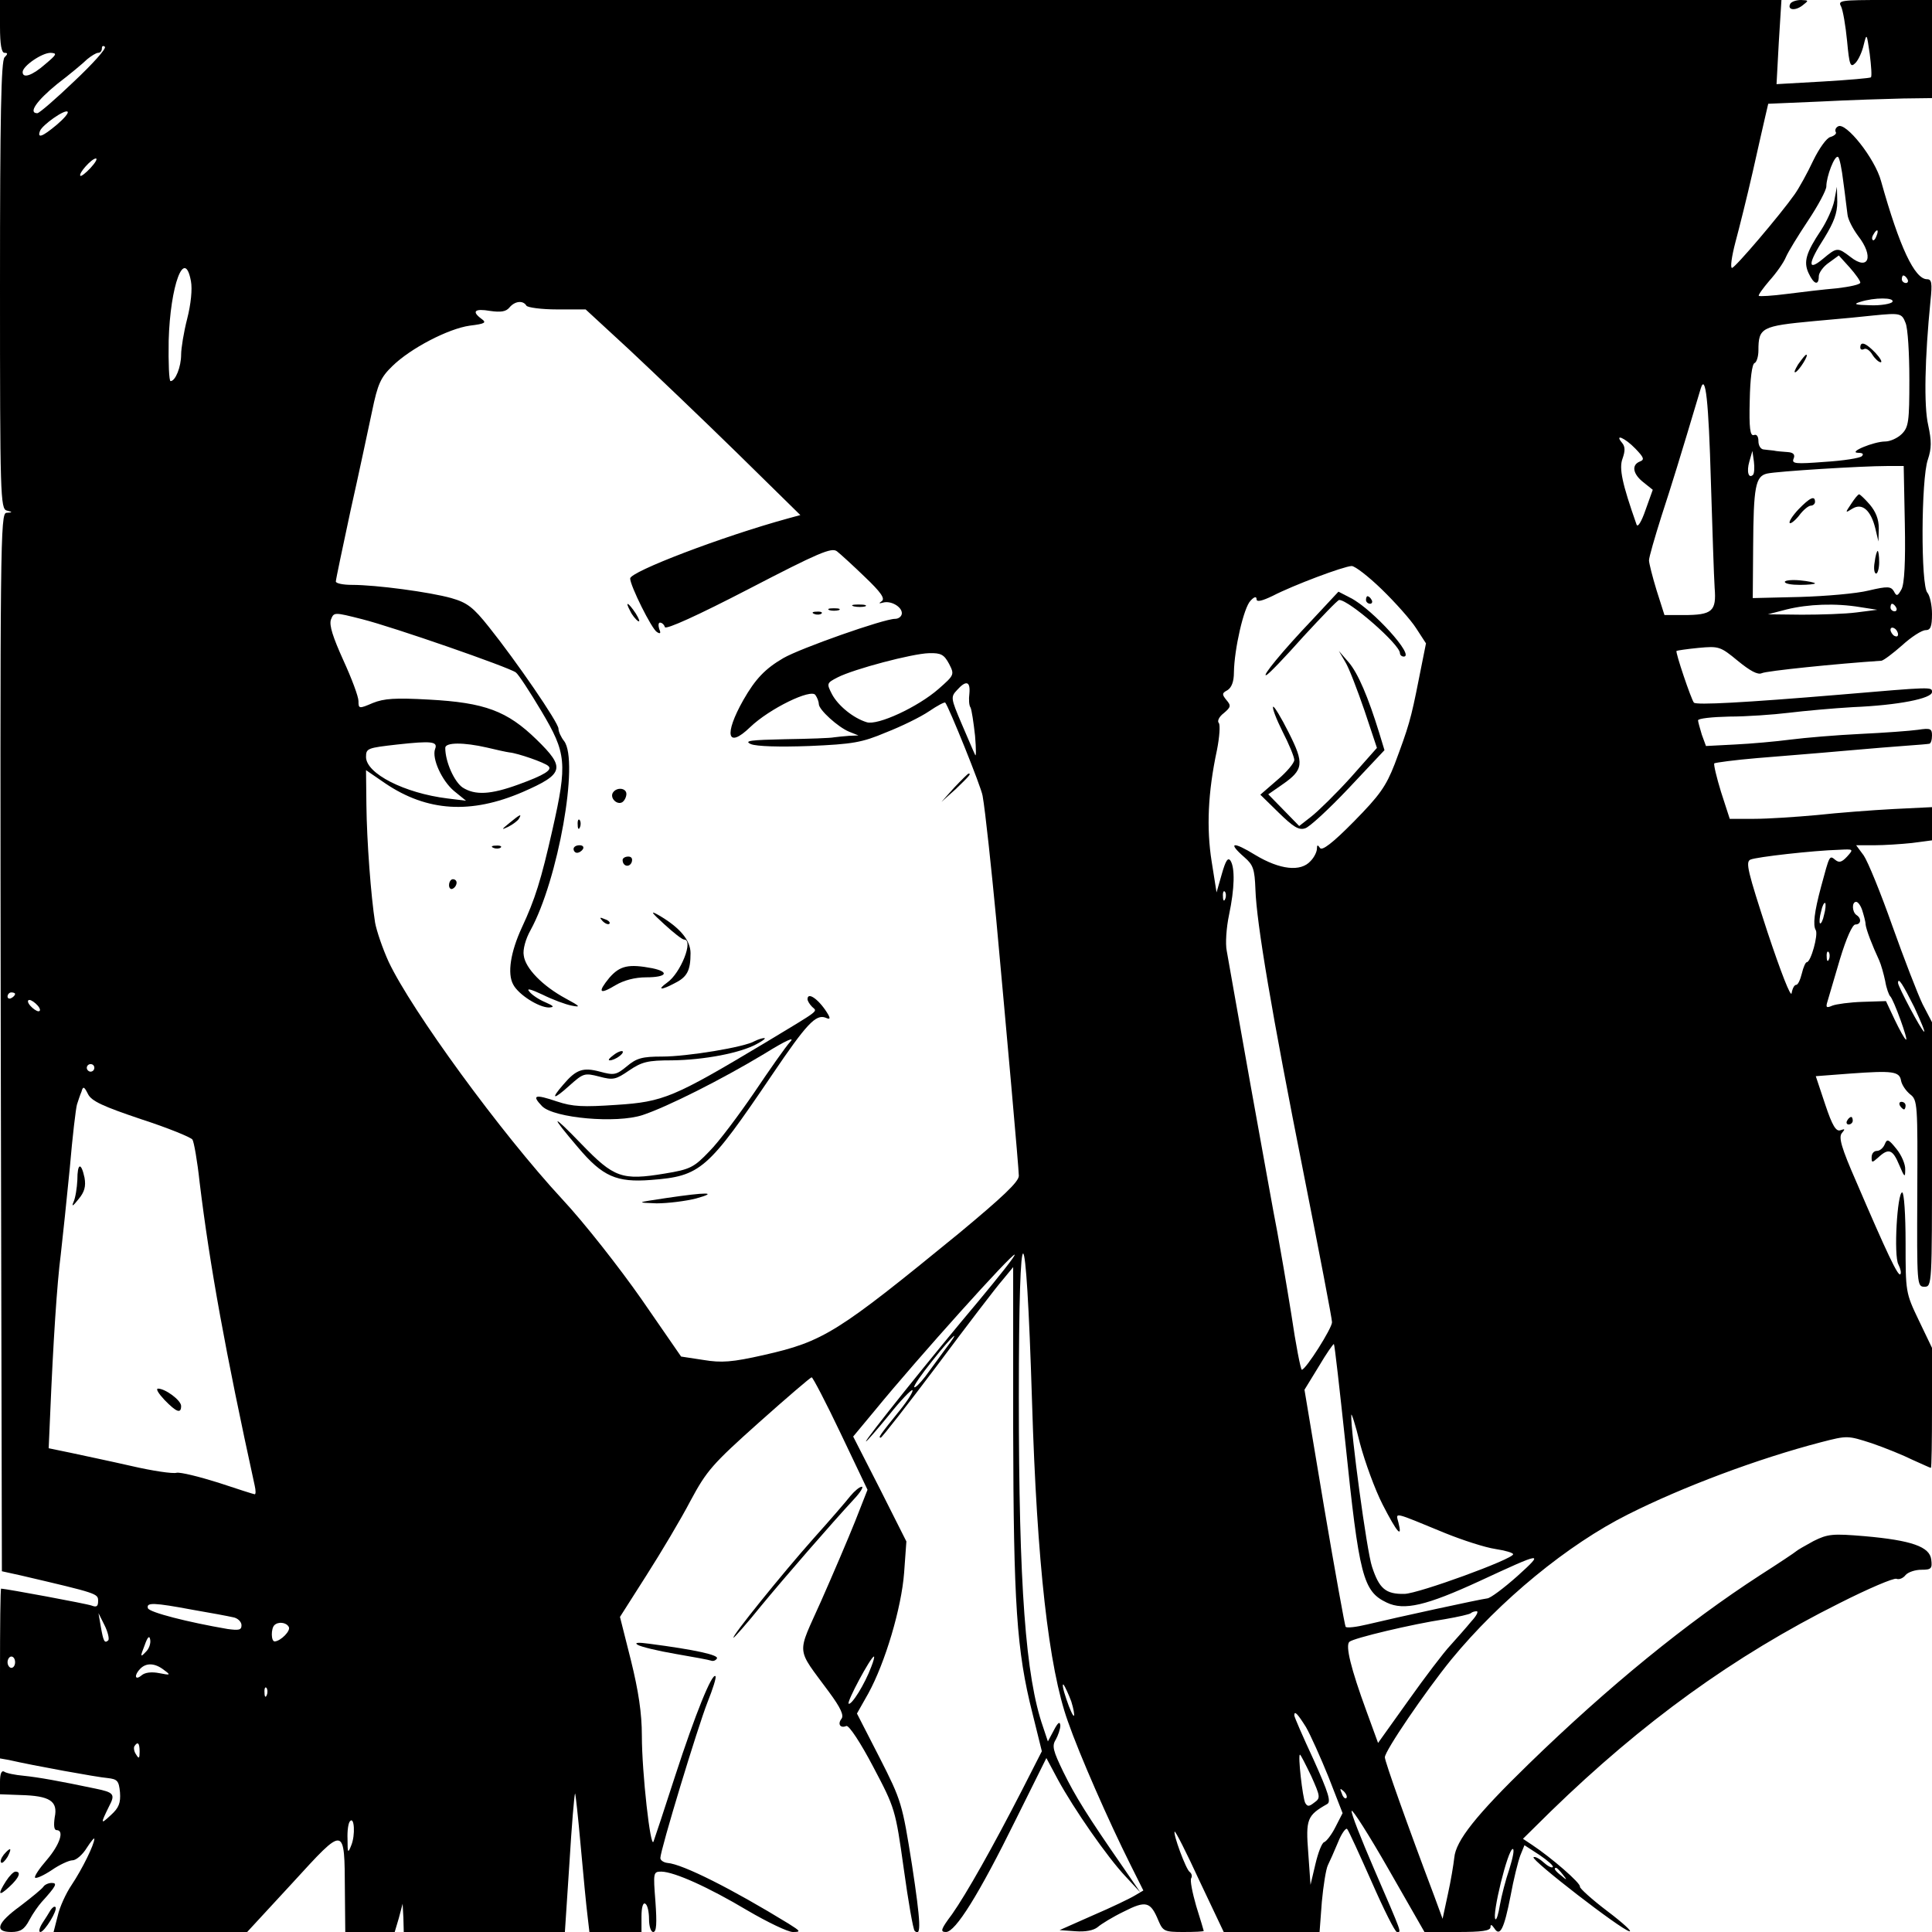 <?xml version="1.0" standalone="no"?>
<!DOCTYPE svg PUBLIC "-//W3C//DTD SVG 20010904//EN"
 "http://www.w3.org/TR/2001/REC-SVG-20010904/DTD/svg10.dtd">
<svg version="1.0" xmlns="http://www.w3.org/2000/svg"
 width="512pt" height="512pt" viewBox="0 0 512 512"
 preserveAspectRatio="xMidYMid meet">
<g transform="translate(0,512) scale(0.1,-0.1)"
fill="#000000" stroke="none">
<path d="M0 5050 c0 -48 4 -70 12 -70 9 0 9 -3 0 -12 -9 -9 -12 -157 -12 -604
0 -556 1 -593 18 -597 16 -4 16 -5 -1 -6 -16 -1 -17 -73 -15 -1403 l3 -1402
50 -11 c205 -48 205 -48 205 -68 0 -14 -4 -17 -17 -12 -13 5 -224 44 -240 45
-2 0 -3 -101 -3 -225 l0 -225 23 -4 c65 -15 236 -46 262 -48 26 -3 30 -7 33
-38 2 -28 -3 -41 -24 -60 -28 -26 -28 -24 -5 23 17 32 13 37 -36 47 -95 20
-151 30 -190 34 -23 2 -47 7 -52 11 -7 4 -11 -6 -11 -27 l0 -33 54 -2 c78 -2
100 -16 91 -59 -3 -21 -2 -34 5 -34 21 0 9 -38 -26 -79 -20 -23 -34 -44 -31
-47 3 -3 23 6 44 20 20 14 46 26 55 26 10 0 27 15 38 33 11 17 20 28 20 24 0
-15 -32 -80 -60 -122 -15 -22 -32 -59 -37 -82 l-11 -43 257 0 256 0 120 130
c140 153 138 154 139 -22 l1 -108 66 0 65 0 11 37 10 38 2 -37 1 -38 213 0
214 0 12 182 c6 100 13 183 15 185 1 2 8 -61 15 -140 7 -78 15 -161 18 -184
l5 -43 69 0 69 0 0 41 c0 24 4 38 10 34 6 -3 10 -22 10 -41 0 -19 5 -34 11
-34 9 0 10 23 6 80 -6 78 -6 80 16 80 35 -1 124 -41 228 -103 53 -31 107 -57
120 -57 22 0 21 2 -11 22 -150 92 -281 158 -321 161 -10 1 -19 7 -19 13 0 21
99 347 125 413 14 35 24 66 21 69 -9 9 -53 -99 -107 -265 -28 -87 -54 -165
-57 -173 -8 -23 -31 183 -31 280 0 60 -9 119 -29 200 l-29 115 70 110 c39 61
92 150 117 198 43 80 58 97 181 207 74 66 137 120 140 120 3 0 38 -67 77 -149
l71 -149 -33 -84 c-18 -45 -59 -141 -90 -211 -65 -146 -68 -120 21 -241 31
-42 40 -62 33 -71 -11 -14 -3 -26 13 -19 7 2 38 -45 71 -108 58 -110 59 -113
81 -270 12 -87 25 -162 29 -165 18 -18 16 23 -7 174 -26 164 -28 171 -86 285
l-60 117 30 53 c45 82 88 227 95 320 l6 83 -70 139 -71 139 59 71 c113 138
363 416 369 411 2 -3 -41 -57 -95 -122 -123 -146 -305 -373 -299 -373 2 0 30
32 61 70 31 39 59 68 62 66 3 -3 -12 -27 -33 -53 -55 -68 -58 -73 -51 -73 3 0
71 87 150 192 79 106 157 208 173 226 l28 34 0 -429 c1 -464 9 -587 51 -753
l25 -101 -52 -102 c-78 -152 -148 -276 -186 -330 -30 -40 -32 -47 -16 -47 25
0 87 99 185 298 l81 163 31 -58 c42 -77 130 -204 179 -256 l39 -42 -46 67
c-95 137 -126 187 -158 252 -27 56 -31 69 -20 86 6 11 12 28 12 37 -1 12 -6 9
-17 -12 l-16 -30 -13 39 c-46 132 -64 372 -64 873 0 513 19 507 35 -12 13
-427 44 -705 95 -847 31 -89 108 -264 166 -380 l34 -68 -22 -13 c-13 -8 -63
-32 -112 -53 l-88 -39 42 -3 c26 -2 48 2 59 11 9 8 40 27 69 41 59 30 71 27
92 -24 12 -28 16 -30 66 -30 30 0 54 1 54 3 0 1 -9 31 -20 66 -10 35 -17 69
-13 74 3 5 1 12 -4 16 -10 6 -45 102 -40 107 2 2 32 -57 66 -131 l64 -135 127
0 127 0 6 80 c4 43 11 87 16 97 5 10 17 37 27 61 9 23 21 39 24 35 4 -4 33
-68 65 -140 32 -73 62 -133 67 -133 12 0 16 -10 -61 168 -34 79 -61 147 -59
153 2 5 46 -64 98 -155 l95 -166 88 0 c63 0 87 3 87 13 0 8 3 7 10 -3 15 -24
26 -2 43 85 8 44 20 92 26 108 l11 27 40 -26 c22 -15 38 -29 35 -32 -3 -3 -14
3 -25 13 -11 10 -23 16 -26 13 -7 -7 232 -192 254 -196 9 -2 -17 22 -58 53
-41 31 -74 61 -73 65 3 9 -77 78 -127 111 l-24 16 74 73 c243 236 484 411 764
551 77 39 145 68 152 65 7 -3 18 2 24 10 7 8 26 14 42 14 26 0 29 3 26 27 -4
34 -52 51 -177 62 -84 7 -97 6 -135 -13 -22 -12 -43 -24 -46 -27 -3 -3 -45
-31 -95 -63 -196 -127 -402 -295 -613 -500 -140 -136 -194 -204 -198 -249 -2
-18 -9 -61 -17 -97 l-14 -65 -22 60 c-71 188 -131 357 -131 368 0 17 107 174
176 259 129 157 309 305 469 385 143 72 342 147 511 191 70 18 70 18 135 -3
35 -12 84 -32 108 -44 25 -11 46 -21 48 -21 2 0 3 72 3 159 l0 159 -35 73
c-35 73 -35 75 -35 206 0 73 -4 133 -9 133 -13 0 -23 -168 -10 -191 6 -12 8
-23 5 -26 -6 -6 -35 55 -117 246 -39 89 -47 117 -38 128 9 11 9 12 -3 8 -12
-5 -22 11 -41 68 l-25 75 92 7 c111 8 130 6 134 -19 2 -11 13 -27 24 -36 20
-15 20 -27 19 -263 -1 -241 -1 -247 19 -247 20 0 20 6 20 350 l0 351 -25 48
c-13 27 -49 120 -80 207 -31 88 -65 171 -76 187 l-20 27 48 0 c26 0 72 3 100
6 l53 7 0 44 0 44 -102 -5 c-57 -3 -148 -10 -203 -16 -55 -5 -129 -10 -166
-10 l-65 0 -23 71 c-12 39 -20 73 -18 76 3 2 54 9 114 14 59 5 162 13 228 19
66 6 143 12 170 14 28 2 53 4 58 5 4 1 7 10 7 22 0 18 -4 20 -37 15 -21 -3
-90 -8 -153 -11 -63 -3 -146 -10 -185 -15 -38 -5 -105 -11 -147 -13 l-77 -4
-11 30 c-5 17 -10 34 -10 38 0 5 37 9 83 10 45 0 116 5 157 10 41 5 118 12
170 15 121 5 210 23 210 40 0 14 2 14 -245 -7 -251 -21 -380 -28 -386 -21 -7
8 -50 135 -46 137 1 1 27 5 58 8 54 5 58 4 104 -34 33 -27 53 -38 64 -33 12 6
197 25 317 33 6 1 30 19 55 41 24 22 52 40 62 40 13 0 17 9 17 43 0 24 -6 49
-12 56 -18 17 -17 302 1 353 10 30 10 49 1 91 -12 51 -9 179 6 330 5 47 3 57
-9 57 -33 0 -73 85 -122 260 -16 60 -94 158 -114 145 -6 -3 -9 -10 -6 -15 3
-4 -4 -10 -14 -13 -10 -2 -30 -30 -46 -63 -15 -32 -37 -72 -49 -89 -38 -54
-158 -195 -166 -195 -5 0 -1 30 9 68 10 37 31 121 46 187 15 66 30 134 34 150
l7 30 140 6 c76 4 174 7 217 8 l77 1 0 130 0 130 -125 0 c-117 0 -125 -1 -116
-17 5 -10 12 -51 16 -92 6 -65 9 -71 22 -58 8 8 18 30 22 48 8 32 8 31 16 -24
4 -32 6 -60 3 -62 -2 -2 -59 -7 -127 -11 l-123 -7 6 111 7 112 -2360 0 -2361
0 0 -70z m196 -146 c-48 -46 -92 -84 -97 -84 -25 0 -2 33 52 77 34 26 70 56
80 66 11 9 24 17 29 17 6 0 10 5 10 12 0 6 3 8 8 4 4 -5 -33 -46 -82 -92z
m-76 46 c-34 -30 -60 -39 -60 -21 0 16 51 51 74 51 18 -1 17 -4 -14 -30z m30
-161 c-37 -31 -52 -37 -44 -16 6 16 66 58 73 51 4 -3 -10 -19 -29 -35z m4735
-151 c5 -35 9 -73 11 -86 1 -13 14 -38 28 -57 43 -55 28 -94 -20 -56 -34 26
-36 26 -73 -5 -42 -35 -40 -12 4 56 25 41 34 65 34 95 l-1 40 -7 -37 c-4 -20
-20 -55 -35 -78 -40 -60 -47 -84 -33 -114 14 -30 27 -34 27 -8 0 9 12 26 27
36 l26 19 29 -32 c15 -17 28 -35 28 -40 0 -5 -28 -11 -62 -15 -35 -3 -94 -10
-133 -15 -38 -5 -72 -7 -74 -5 -2 2 11 20 28 40 18 20 38 48 44 63 6 14 33 58
59 97 26 39 48 80 48 90 0 26 22 84 31 78 4 -2 10 -32 14 -66z m-4645 37 c-13
-14 -25 -23 -27 -21 -6 6 30 46 41 46 5 0 -1 -11 -14 -25z m4733 -180 c-3 -9
-8 -14 -10 -11 -3 3 -2 9 2 15 9 16 15 13 8 -4z m-4467 -120 c4 -21 0 -61 -10
-100 -9 -35 -16 -78 -16 -95 0 -32 -15 -70 -28 -70 -4 0 -6 48 -5 107 4 147
42 249 59 158z m4549 5 c3 -5 1 -10 -4 -10 -6 0 -11 5 -11 10 0 6 2 10 4 10 3
0 8 -4 11 -10z m-40 -60 c-3 -5 -30 -10 -58 -9 -41 1 -47 3 -27 9 37 12 92 12
85 0z m-3620 -10 c3 -5 40 -10 81 -10 l76 0 116 -107 c64 -60 192 -182 285
-273 l168 -165 -33 -9 c-175 -48 -418 -141 -418 -159 0 -19 57 -134 71 -142 9
-6 11 -3 6 8 -3 10 -2 17 2 17 5 0 11 -5 13 -12 3 -7 87 31 222 101 185 96
220 111 234 100 9 -7 43 -38 74 -68 42 -40 54 -57 45 -64 -9 -6 -8 -7 3 -4 21
6 50 -11 50 -28 0 -8 -8 -15 -18 -15 -30 0 -251 -78 -296 -104 -48 -28 -74
-55 -106 -111 -52 -92 -43 -131 18 -72 51 49 162 103 173 85 5 -7 9 -18 9 -24
0 -15 51 -61 80 -73 l25 -10 -25 -1 c-14 -1 -32 -3 -40 -4 -8 -2 -67 -4 -130
-5 -90 -2 -110 -4 -90 -13 15 -6 75 -8 155 -5 115 5 139 9 203 36 41 16 92 41
114 56 22 15 41 25 43 23 9 -10 96 -225 99 -247 7 -38 24 -200 36 -326 27
-294 60 -662 60 -681 0 -16 -44 -57 -157 -151 -324 -265 -360 -288 -519 -324
-84 -19 -112 -21 -160 -13 l-59 9 -105 152 c-58 83 -152 203 -210 265 -163
176 -399 500 -460 629 -16 35 -32 82 -36 104 -11 70 -22 217 -23 312 l-1 92
51 -35 c111 -75 227 -82 364 -23 110 48 114 64 37 139 -78 76 -137 98 -285
106 -90 5 -119 3 -149 -9 -37 -16 -38 -15 -38 5 0 12 -18 60 -40 108 -28 62
-38 93 -33 108 8 20 8 20 83 1 83 -21 388 -127 407 -141 7 -5 37 -51 68 -103
66 -111 69 -137 29 -314 -30 -133 -46 -184 -81 -259 -30 -65 -39 -122 -23
-151 14 -27 68 -61 95 -61 15 1 13 4 -10 14 -17 7 -36 20 -42 28 -9 10 3 7 35
-8 26 -13 61 -26 77 -29 25 -5 23 -2 -16 19 -61 33 -107 80 -111 114 -3 15 5
44 18 67 73 133 129 448 89 501 -8 10 -15 25 -15 33 0 16 -112 179 -184 269
-42 53 -58 65 -100 77 -57 16 -199 35 -263 35 -24 0 -43 4 -43 9 0 5 18 90 39
188 22 98 47 216 57 263 15 73 23 90 54 120 48 47 148 99 205 107 41 5 45 8
31 18 -27 20 -18 28 23 21 28 -4 42 -2 51 9 14 17 36 20 45 5z m3655 -46 c6
-14 10 -81 10 -150 0 -111 -2 -126 -20 -144 -11 -11 -31 -20 -44 -20 -30 0
-100 -29 -72 -30 12 0 16 -3 10 -9 -5 -5 -49 -12 -98 -15 -78 -6 -88 -5 -83 8
5 11 0 17 -16 18 -12 1 -29 2 -37 4 -8 1 -21 2 -27 3 -7 1 -13 10 -13 22 0 13
-5 19 -12 16 -10 -3 -13 18 -11 92 1 56 6 97 13 99 5 2 10 17 10 33 0 61 8 65
147 78 70 6 142 13 158 15 71 7 75 6 85 -20z m-516 -419 c4 -126 8 -254 10
-283 5 -62 -6 -72 -83 -72 l-50 0 -21 66 c-11 36 -20 72 -20 79 0 8 15 60 33
117 28 86 47 147 104 338 13 43 21 -34 27 -245z m-200 86 c22 -23 25 -29 12
-34 -23 -9 -19 -33 9 -55 l25 -20 -19 -53 c-11 -32 -21 -48 -24 -39 -38 108
-47 149 -37 175 7 20 7 31 -1 41 -22 26 7 14 35 -15z m312 -69 c-12 -12 -18 8
-10 35 l8 28 4 -28 c2 -16 1 -31 -2 -35z m402 -130 c2 -100 -1 -160 -9 -174
-10 -18 -13 -19 -20 -5 -8 13 -16 14 -67 2 -32 -8 -114 -15 -182 -17 l-125 -3
1 135 c1 160 6 188 37 195 26 6 251 20 317 20 l45 0 3 -153z m-1386 -174 c36
-35 77 -81 91 -103 l26 -40 -19 -95 c-21 -107 -27 -126 -64 -225 -23 -59 -40
-83 -108 -152 -56 -57 -85 -79 -90 -70 -6 9 -8 8 -8 -2 0 -8 -7 -23 -17 -33
-26 -29 -81 -23 -146 16 -60 37 -75 34 -29 -6 23 -20 27 -31 29 -85 3 -90 43
-326 128 -754 41 -207 75 -384 75 -393 0 -16 -69 -125 -80 -126 -3 0 -16 66
-28 148 -13 81 -30 179 -37 217 -8 39 -39 214 -71 390 -31 176 -60 336 -63
355 -4 19 -1 62 6 95 15 71 16 125 4 144 -7 10 -13 0 -23 -35 l-14 -49 -13 82
c-14 88 -10 183 14 295 7 35 9 67 5 72 -5 5 1 17 13 26 19 16 20 20 7 35 -12
15 -12 18 3 26 11 7 17 23 17 47 1 62 26 172 44 190 10 11 16 12 16 4 0 -8 14
-5 43 9 54 28 187 78 209 79 9 0 45 -28 80 -62z m1268 -47 l45 -7 -55 -7 c-30
-4 -95 -6 -145 -6 l-90 1 50 13 c57 14 129 17 195 6z m95 -1 c3 -5 1 -10 -4
-10 -6 0 -11 5 -11 10 0 6 2 10 4 10 3 0 8 -4 11 -10z m5 -71 c0 -6 -4 -7 -10
-4 -5 3 -10 11 -10 16 0 6 5 7 10 4 6 -3 10 -11 10 -16z m-2515 -78 c15 -29
14 -30 -28 -67 -55 -48 -161 -97 -190 -88 -36 11 -76 44 -92 74 -15 29 -14 30
15 45 43 22 198 63 242 64 32 1 40 -4 53 -28z m54 -79 c-2 -15 -1 -32 3 -37 3
-6 8 -39 12 -75 3 -36 3 -58 0 -50 -4 8 -20 46 -36 83 -28 66 -29 70 -12 88
24 27 36 24 33 -9z m-1416 -147 c-9 -25 18 -84 50 -111 l32 -26 -49 6 c-114
14 -216 66 -216 110 0 23 4 24 83 33 91 10 108 8 100 -12z m137 4 c25 -6 52
-12 60 -13 22 -2 94 -27 103 -36 12 -10 -10 -24 -79 -49 -74 -27 -115 -29
-148 -8 -22 15 -46 68 -46 105 0 15 49 15 110 1z m3605 -289 c-14 -15 -21 -17
-31 -9 -16 13 -15 14 -38 -71 -18 -67 -22 -102 -14 -115 7 -12 -13 -85 -24
-85 -3 0 -9 -13 -13 -30 -4 -16 -10 -30 -15 -30 -5 0 -10 -10 -12 -22 -2 -13
-29 57 -64 162 -52 160 -59 186 -45 192 16 7 166 24 235 26 38 2 39 2 21 -18z
m-1648 -112 c-3 -8 -6 -5 -6 6 -1 11 2 17 5 13 3 -3 4 -12 1 -19z m1587 -42
c-3 -15 -8 -25 -11 -23 -2 3 -1 17 3 31 3 15 8 25 11 23 2 -3 1 -17 -3 -31z
m101 12 c4 -13 9 -30 9 -38 2 -15 17 -54 36 -95 5 -11 12 -36 16 -55 3 -19 10
-37 13 -40 9 -7 50 -121 42 -115 -4 2 -17 26 -30 53 l-23 49 -62 -2 c-33 -1
-70 -6 -80 -10 -16 -7 -18 -5 -13 11 3 10 18 61 33 112 17 56 33 92 41 92 15
0 17 16 3 25 -12 8 -13 35 -1 35 5 0 12 -10 16 -22z m-88 -130 c-3 -8 -6 -5
-6 6 -1 11 2 17 5 13 3 -3 4 -12 1 -19z m226 -127 c18 -39 30 -68 26 -65 -8 4
-69 120 -69 129 0 17 13 -4 43 -64z m-5033 35 c0 -3 -4 -8 -10 -11 -5 -3 -10
-1 -10 4 0 6 5 11 10 11 6 0 10 -2 10 -4z m60 -31 c7 -8 8 -15 2 -15 -5 0 -15
7 -22 15 -7 8 -8 15 -2 15 5 0 15 -7 22 -15z m150 -165 c0 -5 -4 -10 -10 -10
-5 0 -10 5 -10 10 0 6 5 10 10 10 6 0 10 -4 10 -10z m124 -136 c71 -23 132
-48 136 -54 4 -6 13 -57 19 -113 27 -222 69 -452 146 -804 3 -13 3 -23 0 -23
-2 0 -46 14 -97 31 -51 16 -100 28 -110 26 -10 -3 -64 5 -120 18 -57 13 -129
28 -161 35 l-58 12 4 91 c8 191 18 345 28 422 5 44 16 148 24 230 7 83 16 158
19 168 3 9 8 25 12 34 4 15 7 14 17 -6 9 -19 40 -33 141 -67z m2130 -611 c-15
-21 -39 -53 -52 -71 -14 -18 -27 -31 -29 -28 -3 2 19 34 48 70 56 71 80 90 33
29z m1061 -243 c37 -358 47 -397 110 -427 46 -22 105 -8 246 57 168 78 173 79
100 13 -36 -32 -72 -59 -80 -59 -18 -2 -239 -50 -318 -69 -29 -7 -55 -10 -57
-6 -2 3 -28 146 -57 317 l-52 311 38 62 c20 34 39 61 40 59 2 -2 15 -118 30
-258z m99 -167 c39 -76 53 -91 42 -48 -7 28 -17 30 124 -28 47 -19 106 -38
133 -42 26 -4 47 -10 47 -14 -1 -13 -250 -104 -288 -105 -50 -1 -67 14 -86 72
-14 41 -57 362 -55 402 0 8 11 -25 23 -75 13 -49 40 -123 60 -162z m-3154
-279 c47 -8 95 -17 108 -20 12 -2 22 -12 22 -21 0 -13 -7 -14 -37 -10 -105 18
-207 44 -211 55 -5 16 16 15 118 -4z m3389 -31 c-13 -16 -38 -44 -55 -63 -18
-19 -68 -85 -112 -147 l-80 -112 -31 85 c-41 112 -56 173 -45 183 11 10 167
47 253 60 35 6 66 13 69 16 3 3 10 5 15 5 6 0 0 -12 -14 -27z m-3612 -50 c-10
-9 -13 -3 -20 37 l-6 35 16 -32 c9 -18 13 -36 10 -40z m478 36 c7 -10 -21 -38
-37 -39 -10 0 -10 34 -1 43 10 10 31 8 38 -4z m-379 -67 c-14 -15 -15 -13 -3
17 8 23 13 28 15 16 2 -10 -3 -25 -12 -33z m-346 -27 c0 -8 -4 -15 -10 -15 -5
0 -10 7 -10 15 0 8 5 15 10 15 6 0 10 -7 10 -15z m2269 -12 c-17 -46 -52 -102
-60 -98 -6 4 59 125 67 125 2 0 -1 -12 -7 -27z m-1874 -9 c18 -13 17 -14 -13
-8 -20 4 -38 2 -47 -6 -18 -15 -20 1 -3 18 16 16 39 15 63 -4z m2404 -83 c6
-19 9 -36 7 -38 -2 -2 -11 17 -20 44 -9 26 -12 43 -7 38 4 -6 13 -25 20 -44z
m-2132 17 c-3 -8 -6 -5 -6 6 -1 11 2 17 5 13 3 -3 4 -12 1 -19z m2754 -85 c12
-21 39 -81 60 -133 l37 -95 -19 -37 c-10 -20 -24 -38 -30 -40 -6 -2 -16 -28
-23 -58 l-13 -55 -6 85 c-7 89 -3 99 50 129 11 6 4 29 -36 118 -28 60 -51 113
-51 117 0 14 9 4 31 -31z m-3091 -65 c0 -18 -2 -20 -9 -8 -6 8 -7 18 -5 22 9
14 14 9 14 -14z m3105 -65 c24 -54 25 -58 8 -70 -14 -11 -18 -11 -24 -1 -7 14
-20 128 -14 128 2 0 15 -26 30 -57z m93 -58 c-3 -3 -9 2 -12 12 -6 14 -5 15 5
6 7 -7 10 -15 7 -18z m-2637 -125 c-9 -23 -10 -21 -10 16 -1 22 2 44 7 48 11
12 14 -37 3 -64z m3069 -63 c-10 -29 -21 -72 -25 -95 -4 -24 -9 -41 -12 -38
-10 10 33 186 46 186 5 0 0 -24 -9 -53z m141 -14 c13 -16 12 -17 -3 -4 -17 13
-22 21 -14 21 2 0 10 -8 17 -17z"/>
<path d="M1670 3501 c5 -11 15 -23 21 -27 6 -3 3 5 -6 20 -20 30 -30 35 -15 7z"/>
<path d="M2263 3513 c9 -2 23 -2 30 0 6 3 -1 5 -18 5 -16 0 -22 -2 -12 -5z"/>
<path d="M2198 3503 c6 -2 18 -2 25 0 6 3 1 5 -13 5 -14 0 -19 -2 -12 -5z"/>
<path d="M2158 3493 c7 -3 16 -2 19 1 4 3 -2 6 -13 5 -11 0 -14 -3 -6 -6z"/>
<path d="M2529 3033 l-34 -38 38 34 c34 33 42 41 34 41 -2 0 -19 -17 -38 -37z"/>
<path d="M1624 3019 c-8 -14 11 -33 25 -25 6 4 11 14 11 22 0 16 -26 19 -36 3z"/>
<path d="M1350 2939 c-22 -18 -22 -19 -3 -10 12 6 25 16 28 21 9 15 3 12 -25
-11z"/>
<path d="M1531 2934 c0 -11 3 -14 6 -6 3 7 2 16 -1 19 -3 4 -6 -2 -5 -13z"/>
<path d="M1308 2873 c7 -3 16 -2 19 1 4 3 -2 6 -13 5 -11 0 -14 -3 -6 -6z"/>
<path d="M1520 2870 c0 -5 4 -10 9 -10 6 0 13 5 16 10 3 6 -1 10 -9 10 -9 0
-16 -4 -16 -10z"/>
<path d="M1650 2841 c0 -17 18 -21 24 -6 3 9 0 15 -9 15 -8 0 -15 -4 -15 -9z"/>
<path d="M1190 2774 c0 -8 5 -12 10 -9 6 3 10 10 10 16 0 5 -4 9 -10 9 -5 0
-10 -7 -10 -16z"/>
<path d="M1760 2671 c25 -23 48 -41 53 -41 26 0 -9 -89 -45 -114 -28 -20 -16
-21 21 -1 32 16 41 33 41 79 0 34 -28 68 -85 101 -23 13 -19 7 15 -24z"/>
<path d="M1597 2679 c7 -7 15 -10 18 -7 3 3 -2 9 -12 12 -14 6 -15 5 -6 -5z"/>
<path d="M1615 2529 c-32 -39 -27 -46 16 -20 22 13 51 21 82 21 53 0 63 14 16
24 -63 12 -86 7 -114 -25z"/>
<path d="M2140 2472 c0 -4 5 -13 12 -20 14 -14 27 -4 -127 -97 -239 -143 -267
-155 -391 -163 -89 -6 -116 -5 -158 9 -59 20 -68 17 -39 -13 32 -31 196 -46
266 -23 66 22 209 94 322 162 58 36 83 47 69 32 -12 -13 -54 -73 -95 -134 -41
-60 -94 -131 -119 -156 -41 -43 -51 -48 -118 -59 -114 -19 -135 -11 -221 78
-81 84 -85 80 -9 -9 65 -77 102 -93 193 -86 132 10 150 26 322 280 90 133 115
160 141 150 11 -5 13 -3 7 8 -22 38 -55 63 -55 41z"/>
<path d="M2000 2361 c-26 -16 -179 -41 -245 -41 -53 0 -68 -4 -94 -26 -28 -23
-34 -24 -71 -14 -45 12 -63 6 -97 -34 -35 -40 -27 -42 16 -3 37 33 40 34 79
24 37 -10 44 -8 79 16 34 23 49 27 114 27 84 1 180 19 224 43 17 9 26 16 20
16 -5 0 -17 -4 -25 -8z"/>
<path d="M1626 2324 c-11 -8 -16 -14 -10 -14 13 0 39 18 34 24 -3 2 -14 -2
-24 -10z"/>
<path d="M1765 1945 c-80 -12 -80 -12 -25 -14 30 0 78 6 105 13 61 17 28 17
-80 1z"/>
<path d="M4930 4199 c0 -5 4 -7 10 -4 5 3 15 -3 22 -15 7 -11 17 -20 22 -20 5
0 -1 11 -14 25 -25 26 -40 32 -40 14z"/>
<path d="M4765 4154 c-9 -15 -12 -23 -6 -20 11 7 35 46 28 46 -3 0 -12 -12
-22 -26z"/>
<path d="M4906 3785 c-17 -25 -16 -25 3 -13 26 16 49 -4 61 -53 l8 -34 1 35
c0 24 -8 44 -24 63 -13 15 -26 27 -28 27 -3 0 -12 -11 -21 -25z"/>
<path d="M4766 3770 c-16 -17 -26 -33 -23 -36 2 -3 14 6 25 20 11 15 25 26 31
26 6 0 11 5 11 10 0 18 -14 11 -44 -20z"/>
<path d="M4968 3630 c-3 -16 -1 -30 4 -30 4 0 8 14 8 30 0 17 -2 30 -4 30 -2
0 -6 -13 -8 -30z"/>
<path d="M4730 3578 c0 -5 18 -8 40 -8 22 0 40 2 40 4 0 2 -18 6 -40 8 -22 2
-40 0 -40 -4z"/>
<path d="M3478 3478 c-81 -85 -136 -153 -122 -147 6 2 50 48 98 102 49 53 91
97 95 97 26 0 161 -118 161 -141 0 -5 5 -9 10 -9 31 0 -82 125 -140 155 l-33
17 -69 -74z"/>
<path d="M3620 3530 c0 -5 5 -10 11 -10 5 0 7 5 4 10 -3 6 -8 10 -11 10 -2 0
-4 -4 -4 -10z"/>
<path d="M3565 3366 c10 -16 32 -74 51 -129 l33 -99 -70 -79 c-39 -43 -86 -89
-104 -103 l-32 -25 -41 42 -41 42 36 25 c58 40 60 56 18 139 -20 40 -39 71
-41 68 -3 -3 8 -32 25 -66 17 -33 31 -67 31 -75 0 -8 -20 -32 -45 -53 l-45
-39 49 -48 c38 -37 53 -47 70 -41 11 3 63 51 115 106 l95 101 -14 46 c-29 94
-56 158 -81 187 l-26 30 17 -29z"/>
<path d="M205 1993 c-1 -21 -5 -47 -10 -58 -6 -14 -2 -12 13 7 16 19 20 34 16
57 -9 42 -19 39 -19 -6z"/>
<path d="M436 1410 c32 -33 44 -37 44 -16 0 15 -42 46 -61 46 -7 0 1 -13 17
-30z"/>
<path d="M4745 5111 c-10 -17 11 -21 31 -6 18 14 18 14 -3 15 -12 0 -24 -4
-28 -9z"/>
<path d="M5035 2190 c3 -5 8 -10 11 -10 2 0 4 5 4 10 0 6 -5 10 -11 10 -5 0
-7 -4 -4 -10z"/>
<path d="M4895 2150 c-3 -5 -1 -10 4 -10 6 0 11 5 11 10 0 6 -2 10 -4 10 -3 0
-8 -4 -11 -10z"/>
<path d="M4995 2088 c-4 -10 -13 -18 -21 -18 -8 0 -14 -7 -14 -17 0 -15 1 -15
18 0 27 25 38 21 55 -20 14 -33 16 -35 16 -13 1 14 -10 39 -23 55 -21 26 -25
28 -31 13z"/>
<path d="M2254 1156 c-10 -13 -54 -64 -98 -113 -81 -91 -220 -263 -212 -263 2
0 35 37 72 83 66 80 187 219 248 285 16 17 25 32 20 32 -6 0 -19 -11 -30 -24z"/>
<path d="M1690 761 c8 -5 53 -16 100 -24 47 -8 90 -16 95 -18 6 -2 12 1 15 6
5 9 -57 23 -180 39 -29 4 -40 3 -30 -3z"/>
<path d="M10 205 c-7 -9 -10 -18 -7 -21 3 -3 10 4 17 15 13 25 8 27 -10 6z"/>
<path d="M16 135 c-23 -36 -20 -42 9 -15 26 24 32 40 16 40 -5 0 -16 -11 -25
-25z"/>
<path d="M115 120 c-4 -6 -31 -28 -61 -51 -62 -45 -70 -69 -24 -69 24 0 35 7
48 32 9 17 24 38 32 47 39 43 43 51 27 51 -9 0 -19 -5 -22 -10z"/>
<path d="M134 58 c-4 -7 -14 -23 -22 -35 -8 -13 -10 -23 -5 -23 11 0 47 59 40
66 -3 3 -8 -1 -13 -8z"/>
</g>
</svg>
